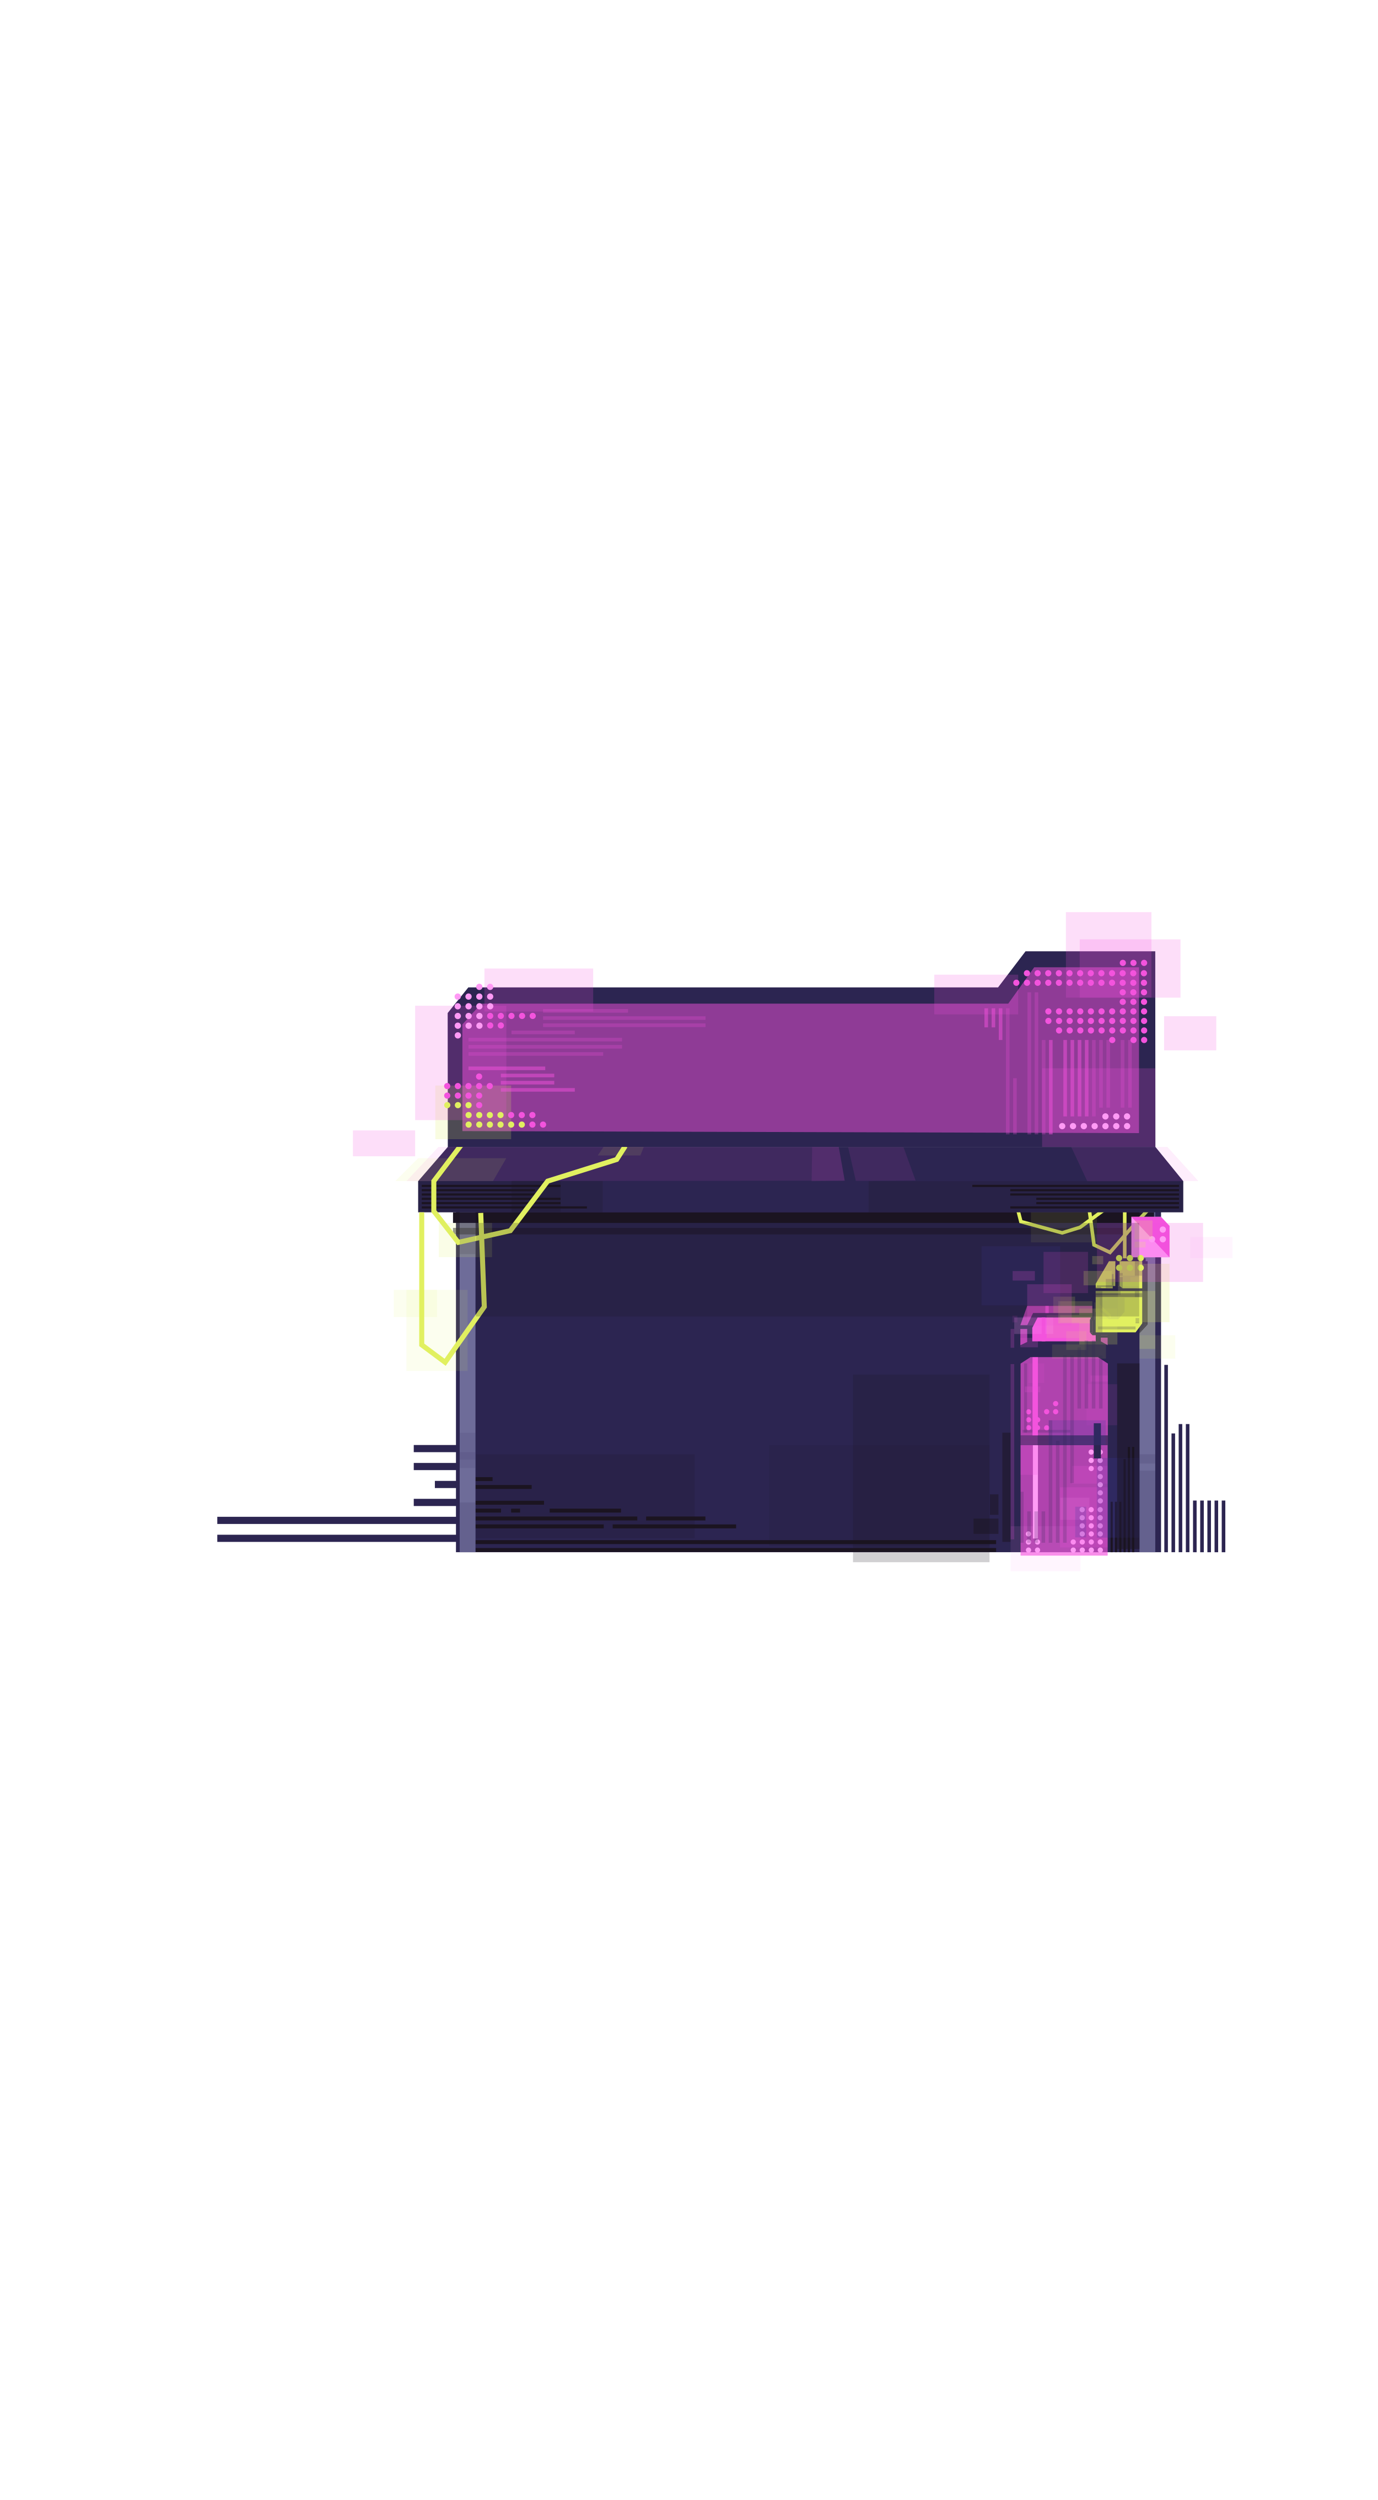 <svg xmlns="http://www.w3.org/2000/svg" id="everything" viewBox="0 0 1920 3482.1"><defs><style>.cls-3,.cls-5{fill:#ff9af5}.cls-10,.cls-11,.cls-6,.cls-7{opacity:.2}.cls-12,.cls-14,.cls-15,.cls-16,.cls-17,.cls-3{opacity:.1}.cls-12,.cls-22,.cls-6{fill:#e1f060}.cls-23{opacity:.19}.cls-24,.cls-25,.cls-7{fill:#1b1421}.cls-24,.cls-27,.cls-28{opacity:.5}.cls-10,.cls-16,.cls-23,.cls-27,.cls-29,.cls-30,.cls-31{fill:#f353dd}.cls-14{fill:#3c3aa3}.cls-15,.cls-32{fill:#e1f060}.cls-30,.cls-33{opacity:.25}.cls-31{opacity:.66}.cls-11,.cls-17,.cls-28,.cls-33,.cls-34{fill:#2c2551}</style></defs><g id="about_bg" data-name="about bg"><g id="store"><path id="medium_lines_5pt_" d="M1702.27 2090.01h5V2162h-5zm-10 0h5V2162h-5zm-10 0h5V2162h-5zm-10 0h5V2162h-5zm-10 0h5V2162h-5zm-10-106.51h5v178.49h-5zm-10 0h5v178.49h-5zm-10 13.02h5v165.47h-5zm-10-95.48h5V2162h-5z" class="cls-34" data-name="medium lines (5pt)"/><path id="big_lines_10pt_" d="M576.5 2012.65h500v10h-500zm0 25h500v10h-500zm29.42 25h470.58v10H605.92zm-29.42 25h500v10h-500zm-273.74 25h773.73v10H302.76zm0 25h773.73v10H302.76z" class="cls-34" data-name="big lines (10pt)"/><g id="store_outline" data-name="store outline"><path d="M1617.71 2161.99h-982.4v-485.27h982.4z" class="cls-34"/><g id="small_lines_3pt_" data-name="small lines (3pt)"><path d="M662.48 2068.38h78.28v5.49h-78.28zm0 21.95h95.54v5.49h-95.54zm0 10.97h35.65v5.49h-35.65zm0 10.97h225.51v5.49H662.48zm0 10.97h178.73v5.49H662.48zm0 21.95h725.43v5.49H662.48zm0 10.97h725.43v5.49H662.48z" class="cls-25"/><path id="small_lines_3pt_-2" d="M712.12 2101.3h12.54v5.49h-12.54zm53.76 0h99.36v5.49h-99.36zm134.4 10.97h82.58v5.49h-82.58zm-46.64 10.97h172.03v5.49H853.64z" class="cls-25" data-name="small lines (3pt)"/><path d="M662.48 2057.41h23.82v5.49h-23.82z" class="cls-25"/></g></g><path id="pillars" d="M1587.68 1683.27h21.97v478.72h-21.97zm-947.17 0h21.97v478.72h-21.97z" style="fill:#6e6c99"/><g id="door"><path d="M1422 2012.94h121.33v153.81H1422zm107.8-122.69h-93.96l-13.84 9v100.03h121.63v-100.03zm-108.12-16.58 9.54-4.54v-18.11h-9.54zm121.63 0-9.53-5.36v-18.12h9.53z" class="cls-31"/><path d="m1526.74 1849.5-7.38-14.4h-73.69l-7.38 14.4v18.81h88.45z" class="cls-29"/><path d="M1543.35 1845.79h-9.54l-8.19-16.97h-86.21l-8.19 16.97h-9.54l9.54-26.85h102.59z" class="cls-31"/><path id="dot_grid" d="M1511.44 2102.71c0 2.02-1.64 3.65-3.65 3.65s-3.65-1.64-3.65-3.65 1.64-3.65 3.65-3.65 3.65 1.64 3.65 3.65m12.56 0c0 2.02-1.64 3.65-3.65 3.65s-3.65-1.64-3.65-3.65 1.64-3.65 3.65-3.65 3.65 1.64 3.65 3.65m12.56 0c0 2.02-1.64 3.65-3.65 3.65s-3.65-1.64-3.65-3.65 1.64-3.65 3.65-3.65 3.65 1.64 3.65 3.65m-99.95 33.81c0 2.02-1.64 3.65-3.65 3.65s-3.65-1.64-3.65-3.65 1.64-3.65 3.65-3.65 3.65 1.64 3.65 3.65m74.87-22.54c0 2.02-1.64 3.65-3.65 3.65s-3.65-1.64-3.65-3.65 1.64-3.65 3.65-3.65 3.65 1.64 3.65 3.65m12.56 0c0 2.02-1.64 3.65-3.65 3.65s-3.65-1.64-3.65-3.65 1.64-3.65 3.65-3.65 3.65 1.64 3.65 3.65m12.56 0c0 2.02-1.64 3.65-3.65 3.65s-3.65-1.64-3.65-3.65 1.64-3.65 3.65-3.65 3.65 1.64 3.65 3.65m-99.95 33.81c0 2.02-1.64 3.65-3.65 3.65s-3.65-1.64-3.65-3.65 1.64-3.65 3.65-3.65 3.65 1.64 3.65 3.65m12.56 0c0 2.02-1.64 3.65-3.65 3.65s-3.65-1.64-3.65-3.65 1.64-3.65 3.65-3.65 3.65 1.64 3.65 3.65m62.31-22.55c0 2.02-1.64 3.65-3.65 3.65s-3.65-1.64-3.65-3.65 1.64-3.65 3.65-3.65 3.65 1.64 3.65 3.65m12.56 0c0 2.02-1.64 3.65-3.65 3.65s-3.65-1.64-3.65-3.65 1.64-3.65 3.65-3.65 3.65 1.64 3.65 3.65m12.56 0c0 2.02-1.64 3.65-3.65 3.65s-3.65-1.64-3.65-3.65 1.64-3.65 3.65-3.65 3.65 1.64 3.65 3.65m-99.95 33.81c0 2.02-1.64 3.65-3.65 3.65s-3.65-1.64-3.65-3.65 1.64-3.65 3.65-3.65 3.65 1.64 3.65 3.65m12.56 0c0 2.02-1.64 3.65-3.65 3.65s-3.65-1.64-3.65-3.65 1.64-3.65 3.65-3.65 3.65 1.64 3.65 3.65m62.31-22.54c0 2.02-1.64 3.65-3.65 3.65s-3.65-1.64-3.65-3.65 1.64-3.65 3.65-3.65 3.65 1.64 3.65 3.65m12.56 0c0 2.02-1.64 3.65-3.65 3.65s-3.65-1.64-3.65-3.65 1.64-3.65 3.65-3.65 3.65 1.64 3.65 3.65m12.56 0c0 2.02-1.64 3.65-3.65 3.65s-3.65-1.64-3.65-3.65 1.64-3.65 3.65-3.65 3.65 1.64 3.65 3.65m-37.64 11.26c0 2.02-1.64 3.65-3.65 3.65s-3.65-1.64-3.65-3.65 1.64-3.65 3.65-3.65 3.65 1.64 3.65 3.65m12.56 0c0 2.02-1.64 3.65-3.65 3.65s-3.65-1.64-3.65-3.65 1.64-3.65 3.65-3.65 3.65 1.64 3.65 3.65m12.55 0c0 2.02-1.64 3.65-3.65 3.65s-3.65-1.64-3.65-3.65 1.64-3.65 3.65-3.65 3.65 1.64 3.65 3.65m12.56 0c0 2.02-1.64 3.65-3.65 3.65s-3.65-1.64-3.65-3.65 1.64-3.65 3.65-3.65 3.65 1.64 3.65 3.65m-37.64 11.27c0 2.02-1.64 3.65-3.65 3.65s-3.65-1.64-3.65-3.65 1.64-3.65 3.65-3.65 3.65 1.64 3.65 3.65m12.56 0c0 2.02-1.64 3.65-3.65 3.65s-3.65-1.64-3.65-3.65 1.64-3.65 3.65-3.65 3.65 1.64 3.65 3.65m12.56 0c0 2.02-1.64 3.65-3.65 3.65s-3.65-1.64-3.65-3.65 1.64-3.65 3.65-3.65 3.65 1.64 3.65 3.65m12.56 0c0 2.02-1.64 3.65-3.65 3.65s-3.65-1.64-3.65-3.65 1.64-3.65 3.65-3.65 3.65 1.64 3.65 3.65M1524 2034.16c0 2.02-1.64 3.65-3.65 3.65s-3.65-1.64-3.65-3.65 1.64-3.65 3.65-3.65 3.65 1.64 3.65 3.65m12.56 0c0 2.02-1.64 3.65-3.65 3.65s-3.65-1.64-3.65-3.65 1.64-3.65 3.65-3.65 3.65 1.64 3.65 3.65m-12.52 11.26c0 2.02-1.64 3.65-3.65 3.65s-3.65-1.64-3.65-3.65 1.64-3.65 3.65-3.65 3.65 1.64 3.65 3.65m12.56 0c0 2.02-1.64 3.65-3.65 3.65s-3.65-1.64-3.65-3.65 1.64-3.65 3.65-3.65 3.65 1.64 3.65 3.65m.04 11.27c0 2.02-1.64 3.65-3.65 3.65s-3.65-1.64-3.65-3.65 1.64-3.65 3.65-3.65 3.65 1.64 3.65 3.65m.04 11.26c0 2.02-1.64 3.65-3.65 3.65s-3.65-1.64-3.65-3.65 1.64-3.65 3.65-3.65 3.65 1.64 3.65 3.65m.03 11.27c0 2.02-1.64 3.65-3.65 3.65s-3.65-1.64-3.65-3.65 1.64-3.65 3.65-3.65 3.65 1.64 3.65 3.65m.04 11.26c0 2.02-1.64 3.65-3.65 3.65s-3.65-1.64-3.65-3.65 1.64-3.65 3.65-3.65 3.65 1.64 3.65 3.65m-12.75-67.96c0 2.02-1.64 3.65-3.65 3.65s-3.65-1.64-3.65-3.65 1.64-3.65 3.65-3.65 3.65 1.64 3.65 3.65m12.56 0c0 2.02-1.64 3.65-3.65 3.65s-3.65-1.64-3.65-3.65 1.64-3.65 3.65-3.65 3.65 1.64 3.65 3.65" class="cls-5" data-name="dot grid"/><path id="top_door" d="M1474.5 1955.01c0 2.02-1.64 3.65-3.65 3.65s-3.65-1.64-3.65-3.65 1.64-3.65 3.65-3.65 3.65 1.64 3.65 3.65m-37.77 11.46c0 1.98-1.61 3.59-3.59 3.59s-3.59-1.61-3.59-3.59 1.61-3.59 3.59-3.59 3.59 1.61 3.59 3.59m25.24-.2c0 2.02-1.64 3.65-3.65 3.65s-3.65-1.64-3.65-3.65 1.64-3.65 3.65-3.65 3.65 1.64 3.65 3.65m12.56 0c0 2.02-1.64 3.65-3.65 3.65s-3.65-1.64-3.65-3.65 1.64-3.65 3.65-3.65 3.65 1.64 3.65 3.65m-37.76 11.27c0 1.98-1.61 3.59-3.59 3.59s-3.59-1.61-3.59-3.59 1.61-3.59 3.59-3.59 3.59 1.61 3.59 3.59m12.68 0c0 2.02-1.64 3.65-3.65 3.65s-3.65-1.64-3.65-3.65 1.64-3.65 3.65-3.65 3.65 1.64 3.65 3.65m-12.64 11.07c0 1.98-1.61 3.59-3.59 3.59s-3.59-1.61-3.59-3.59 1.61-3.59 3.59-3.59 3.59 1.61 3.59 3.59m12.34 0c0 1.98-1.61 3.59-3.59 3.59s-3.59-1.61-3.59-3.59 1.61-3.59 3.59-3.59 3.59 1.61 3.59 3.59m12.9.19c0 2.02-1.64 3.65-3.65 3.65s-3.65-1.64-3.65-3.65 1.64-3.65 3.65-3.65 3.65 1.64 3.65 3.65" class="cls-29" data-name="top door"/><g id="door_glow_rectangles" data-name="door glow rectangles"><path d="M1474.5 1812.39h62.05v30.79h-62.05z" class="cls-6"/><path d="M1413.17 1835.1h54.38v22.93h-54.38z" style="fill:#ff9af5;opacity:.2"/><path d="M1421.68 1863.44h24.49v13.14h-24.49z" class="cls-10"/><path d="M1467.55 1806.05h30.39v22.77h-30.39z" class="cls-6"/><path d="M1513.93 1927.98h42.85v57.17h-42.85z" class="cls-16"/><path d="M1408.1 2125.85h97.42v62.63h-97.42z" class="cls-3"/><path d="M1477.38 2085.99h40.52v30.86h-40.52z" style="fill:#ff9af5;opacity:.15"/><path d="M1519.65 1915.89h23.99v8.5h-23.99z" class="cls-10"/></g><g id="door_shade" data-name="door shade"><path d="M1426.89 1898.96h4.16v96.47h-4.16z" class="cls-11"/><path d="M1424.56 1991.6h66.81v3.84h-66.81z" class="cls-11"/><path d="M1422 2004.5h121.63v3.43H1422z" class="cls-28"/></g><g id="door_highlight" data-name="door highlight"><path d="M1438.64 1890.36h7.53v108.92h-7.53zm12.73-55.26h5.2v33.21h-5.2zm5.19-16.1h4.63v9.82h-4.63z" class="cls-29"/><path d="M1439.14 2012.94h7.04v130.01h-7.04z" class="cls-5"/></g><g id="glow"><path d="M1413.16 2144.12h-5.07v-244.17h5.07zm-5.06-293.1h5.07v26.22h-5.07z" class="cls-10"/><path d="M1410.63 1832.37h6.97v9.53h-6.97zm22.51 66.59h21.6v27.25h-21.6z" class="cls-16"/><path d="M1427.82 1931.12h21.63v8.06h-21.63zm-5.82 68.16h23.8v54.94H1422z" class="cls-10"/><path d="M1422 1999.28h121.63v13.67H1422zm54.98 72.32h66.35v83.78h-66.35zm16.61-29.83h49.58v24.73h-49.58z" class="cls-10"/></g><path id="hadle" d="M1524 1982.36h9.94v49.01H1524z" class="cls-34"/></g><g id="overhang_shadow" data-name="overhang shadow"><path d="M631.19 1688.53h976.78v14.82H631.19z" class="cls-25"/><path d="M631.19 1710.27h976.78v9.09H631.19z" class="cls-24"/></g><g id="right_wires" data-name="right wires"><path d="m1547.24 1747.5-25.2-11.88-4.36-32.35-11.67 8.5-25.99 8.02-59.68-16.25-6.14-23.94 4.84-1.24 5.41 21.12 55.47 15.1 23.8-7.35 13.18-9.6-3.19-23.63 40.01 3-31.47 22.92 4.36 32.33 19.32 9.11 24.53-28.15 32.85-35.92 3.69 3.38-32.81 35.88-26.97 30.95Zm-27.73-68.05 2 14.84 18.29-13.32z" class="cls-32"/><path d="M1564.61 1673.35h5v98.04h-5z" class="cls-32"/></g><g id="overhang"><path d="M582.64 1645.06h1066v43.47h-1066z" class="cls-34"/><path d="M1648.64 1645.12h-1066l41.3-47.64h985.91z" class="cls-34"/><path d="m1176.96 1644.53-610.62.59 44.58-47.64h557.71zm98.76-.14-83.27.39-10.72-46.96h77.13z" class="cls-16"/><path d="m1176.96 1644.53-46.09.68.69-47.73h37.07zm492.82.59-154.86.08-22.35-47.72h133.93z" class="cls-16"/><g id="shadows"><path d="M1210.25 1645.21h438.39v43.32h-438.39zm-627.61-.08h198.44v43.32H582.64z" class="cls-7"/><path d="M712.62 1644.88h127.09v43.57H712.62z" class="cls-7"/></g></g><g id="about_deco2" data-name="about deco2"><path d="M1576.37 1694.8h41.18l11.97 12.73v43.72h-53.15z" class="cls-5"/><path d="m1576.37 1694.8 53.15 56.45v-43.72l-11.97-12.73z" class="cls-29"/></g><g id="about_deco_1" data-name="about deco 1"><path d="m1524.34 1785.77 19.01-30.58h50.54l-.16 88.81-8.68 12.75-60.71 1.28z" class="cls-22"/><path d="M1518.63 1838.11h3.37v17.65h-3.37zm8.11 21.7h56.28v3.29h-56.28zm69.02-103.12h3.25v88.14h-3.25zm-45.34 38.94v-4.39h9.51l4.39 3.21z" class="cls-34"/><path d="m1599.01 1844.83-13.87 14.98 10.62-14.98zm-39.08-90.17v36.58l-3.85.18v-35.49zm-41.3 83.45 8.02-11.13v11.45zm0 17.65 3.37 3.99v-3.99z" class="cls-34"/><path d="M1596.29 1752.68h-54.44l-19.85 32.61v74.46l63.14.06 10.63-14.99zm-4.82 90.5-9.2 12.58h-55.62v-57.56h64.82zm0-48.73-33.87-.09v-37.67h-3.5l-.27 37.76-27.16-.18v-6.18l18.45-31.4h46.35z" class="cls-34"/><g id="lantern_details" data-name="lantern details"><path d="m1532.2 1807.52-.16 30h26.2l8.75-10.63v-19.37z" class="cls-14"/><path d="M1524.34 1814.16h8.21v24.34h-8.21zm4.1-10.6h13.59v7.92h-13.59z" class="cls-12"/><path d="M1557.8 1776.86h29.13v20.56h-29.13z" class="cls-14"/></g><g id="lantern_highlight" data-name="lantern highlight" style="opacity:.5"><path d="m1530.01 1788.09 17.01-28.6v28.6zm18.73-28.6h2.45v7.8h-2.45zm0 9.06h2.45v1.64h-2.45zm-7.97 20.75h8.4v1.94h-8.4zm-10.76 11.95h31.29v5.39h-31.29zm0 50.46v-27.2l31.28 27.2zm0-31.58v-5.16l17.73 15.98v4.92zm44.98-41.33h14.43v12.44h-14.43z" class="cls-22"/><path d="M1564.32 1785.52h11.46v5.72h-11.46zm8.05 15.73h16.11v19.74l-16.11-14.35zm-8.51 5.36v-5.36h8.51v5.39z" class="cls-22"/></g><g id="lantern_shadow" data-name="lantern shadow"><path d="M1522 1801.25h74.02v5.39H1522z" class="cls-28"/><path d="M1557.61 1778.8h6.72v15.65h-6.72zm-29.17 11.47h23.22v2.3h-23.22zm20.73-15.74h2.49v15.74h-2.49zm-19.16 73.05h52.2v4.13h-52.2zm52.2-11.71h5.04v7.31h-5.04zm-1.03-37.67h10.29v8.41h-10.29zm-54.53 0h34.64v5.75h-34.64z" class="cls-33"/><path d="M1540.77 1781.39h13.06v13.06h-13.06zm16.84-8.33h6.72v3.81h-6.72zm-30.94 19.51h7.44v1.7h-7.44zm54.51-35.88h10.29v20.17h-10.29zm-54.53 41.51h9.34v57.56h-9.34z" class="cls-33"/></g></g><g id="over_hatching" data-name="over hatching"><path id="small_lines_3pt_-3" d="M1547.44 2091.72h3v70.27h-3zm6.01 0h3v70.27h-3zm6 0h3v70.27h-3zm6-59.43h3v129.7h-3zm6-16.93h3v146.63h-3zm6 0h3v146.63h-3z" class="cls-25" data-name="small lines (3pt)"/><path id="small_lines_3pt_-4" d="M1354.73 1650.27h288.09v3h-288.09zm52.93 6h235.16v3h-235.16zm0 6h235.16v3h-235.16zm36.26 6h198.9v3h-198.9zm0 6h198.9v3h-198.9zm-36.26 6h235.16v3h-235.16z" class="cls-25" data-name="small lines (3pt)"/><path id="small_lines_3pt_-5" d="M587.6 1650.27h193.48v3H587.6zm0 6h157.93v3H587.6zm0 6h157.93v3H587.6zm0 6h193.48v3H587.6zm0 6h193.48v3H587.6zm0 6h230.16v3H587.6z" class="cls-25" data-name="small lines (3pt)"/></g><g id="left_wires" data-name="left wires"><path id="wire_2" d="m620.99 1902.41-36.89-27.49v-186.39h7v182.88l28.32 21.1 51.82-73.43-4.92-129.52 7-.26 5 131.88z" class="cls-32" data-name="wire 2"/><path id="wire" d="m637.13 1734.32-36.18-46.09v-44.29l40.62-53.55 5.58 4.23-39.2 51.68v39.51l31.95 40.72 69.15-15.55 51.92-68.86 95.98-30.11 11.3-17.57 5.89 3.78-12.67 19.71-96.26 30.19-52.12 69.13z" class="cls-32"/></g><g id="about_sign" data-name="about sign"><path d="m623.94 1597.48-.19-186.49 28.81-35.73h738.08l38.28-50.27h180.74l.19 272.49z" class="cls-34"/><path d="M644.3 1575.46v-148.61l26.23-28.92h734.29l36.15-50.65h146.01v230.95z" class="cls-27"/></g><g id="store_glow_rectangles" data-name="store glow rectangles"><path d="M1451.97 1488h157.84v109.48h-157.84zm33.22-217.54h119.13v119.13h-119.13z" class="cls-23"/><path d="M1504.42 1308.4h140.4v81.19h-140.4zm117.51 107.04h72.71v47.55h-72.71zm-320.19-57.83h116.89v55.28h-116.89z" class="cls-23"/><path d="M606.58 1512.02h105.59v74.67H606.58z" style="fill:#e1f060;opacity:.19"/><path d="M578.44 1400.81h127.02v159.33H578.44z" class="cls-23"/><path d="M674.97 1348.99H826.5v59.93H674.97zm-183.2 225.51h86.67v36h-86.67z" class="cls-23"/><path d="M1557.8 1760.24h71.72v81.33h-71.72z" class="cls-6"/><path d="M1528.47 1703.35h147.76v82.17h-147.76z" class="cls-10"/><path d="M1587.68 1859.81h49.81v32.51h-49.81z" class="cls-12"/><path d="M1658.28 1722.96h59.02v29.37h-59.02z" class="cls-3"/><path d="M1587.68 1798.2h21.97v80.61h-21.97z" class="cls-6"/><path d="M1587.68 2048.31h21.97v113.68h-21.97zm0-22.68h21.97v12.84h-21.97zm-947.17 67.02h21.97V2162h-21.97z" style="opacity:.15;fill:#2c2551"/><path d="M640.51 1995.66h21.97v37.36h-21.97z" class="cls-17"/><path d="M640.51 2022.65h21.97v21.97h-21.97z" class="cls-17"/><path d="M640.51 1688.53h21.97v58.31h-21.97zm947.17 0h21.97v6.27h-21.97z" class="cls-11"/></g><g id="store_glow_dots" data-name="store glow dots"><path id="lantern_1_top" d="M1563.65 1752.32c0 2.42-1.96 4.38-4.38 4.38s-4.38-1.96-4.38-4.38 1.96-4.38 4.38-4.38 4.38 1.96 4.38 4.38m15.04 0c0 2.42-1.96 4.38-4.38 4.38s-4.38-1.96-4.38-4.38 1.96-4.38 4.38-4.38 4.38 1.96 4.38 4.38m15.04 0c0 2.42-1.96 4.38-4.38 4.38s-4.38-1.96-4.38-4.38 1.96-4.38 4.38-4.38 4.38 1.96 4.38 4.38m-30.04 13.49c0 2.42-1.96 4.38-4.38 4.38s-4.38-1.96-4.38-4.38 1.96-4.38 4.38-4.38 4.38 1.96 4.38 4.38m15.04 0c0 2.42-1.96 4.38-4.38 4.38s-4.38-1.96-4.38-4.38 1.96-4.38 4.38-4.38 4.38 1.96 4.38 4.38m15.04 0c0 2.42-1.96 4.38-4.38 4.38s-4.38-1.96-4.38-4.38 1.96-4.38 4.38-4.38 4.38 1.96 4.38 4.38" class="cls-22" data-name="lantern 1 top"/><path id="lantern_2" d="M1624.55 1712.61c0 2.42-1.96 4.38-4.38 4.38s-4.38-1.96-4.38-4.38 1.96-4.38 4.38-4.38 4.38 1.96 4.38 4.38m-15 13.49c0 2.42-1.96 4.38-4.38 4.38s-4.38-1.96-4.38-4.38 1.96-4.38 4.38-4.38 4.38 1.96 4.38 4.38m15.04 0c0 2.42-1.96 4.38-4.38 4.38s-4.38-1.96-4.38-4.38 1.96-4.38 4.38-4.38 4.38 1.96 4.38 4.38" class="cls-5" data-name="lantern 2"/><g id="sign_dots" data-name="sign dots"><path id="sign_bottom_right" d="M1544.6 1555c0 2.42-1.96 4.38-4.38 4.38s-4.38-1.96-4.38-4.38 1.96-4.38 4.38-4.38 4.38 1.96 4.38 4.38m15.07 0c0 2.42-1.96 4.38-4.38 4.38s-4.38-1.96-4.38-4.38 1.96-4.38 4.38-4.38 4.38 1.96 4.38 4.38m15.07 0c0 2.42-1.96 4.38-4.38 4.38s-4.38-1.96-4.38-4.38 1.96-4.38 4.38-4.38 4.38 1.96 4.38 4.38m-90.38 13.52c0 2.42-1.96 4.38-4.38 4.38s-4.38-1.96-4.38-4.38 1.96-4.38 4.38-4.38 4.38 1.96 4.38 4.38m15.07 0c0 2.42-1.96 4.38-4.38 4.38s-4.38-1.96-4.38-4.38 1.96-4.38 4.38-4.38 4.38 1.96 4.38 4.38m15.07 0c0 2.42-1.96 4.38-4.38 4.38s-4.38-1.96-4.38-4.38 1.96-4.38 4.38-4.38 4.38 1.96 4.38 4.38m15.08 0c0 2.42-1.96 4.38-4.38 4.38s-4.38-1.96-4.38-4.38 1.96-4.38 4.38-4.38 4.38 1.96 4.38 4.38m15.07 0c0 2.42-1.96 4.38-4.38 4.38s-4.38-1.96-4.38-4.38 1.96-4.38 4.38-4.38 4.38 1.96 4.38 4.38m15.07 0c0 2.42-1.96 4.38-4.38 4.38s-4.38-1.96-4.38-4.38 1.96-4.38 4.38-4.38 4.38 1.96 4.38 4.38m15.07 0c0 2.42-1.96 4.38-4.38 4.38s-4.38-1.96-4.38-4.38 1.96-4.38 4.38-4.38 4.38 1.96 4.38 4.38" class="cls-5" data-name="sign bottom right"/><path id="sign_top_left" d="M672.22 1374.55c0 2.42-1.96 4.38-4.38 4.38s-4.38-1.96-4.38-4.38 1.96-4.38 4.38-4.38 4.38 1.96 4.38 4.38m15.08 0c0 2.42-1.96 4.38-4.38 4.38s-4.38-1.96-4.38-4.38 1.96-4.38 4.38-4.38 4.38 1.96 4.38 4.38m-45.17 13.52c0 2.42-1.96 4.38-4.38 4.38s-4.38-1.96-4.38-4.38 1.96-4.38 4.38-4.38 4.38 1.96 4.38 4.38m15.07 0c0 2.42-1.96 4.38-4.38 4.38s-4.38-1.96-4.38-4.38 1.96-4.38 4.38-4.38 4.38 1.96 4.38 4.38m15.07 0c0 2.42-1.96 4.38-4.38 4.38s-4.38-1.96-4.38-4.38 1.96-4.38 4.38-4.38 4.38 1.96 4.38 4.38m15.07 0c0 2.42-1.96 4.38-4.38 4.38s-4.38-1.96-4.38-4.38 1.96-4.38 4.38-4.38 4.38 1.96 4.38 4.38m-45.17 13.52c0 2.42-1.96 4.38-4.38 4.38s-4.38-1.96-4.38-4.38 1.96-4.38 4.38-4.38 4.38 1.96 4.38 4.38m15.07 0c0 2.42-1.96 4.38-4.38 4.38s-4.38-1.96-4.38-4.38 1.96-4.38 4.38-4.38 4.38 1.96 4.38 4.38m15.08 0c0 2.42-1.96 4.38-4.38 4.38s-4.38-1.96-4.38-4.38 1.96-4.38 4.38-4.38 4.38 1.96 4.38 4.38m15.07 0c0 2.42-1.96 4.38-4.38 4.38s-4.38-1.96-4.38-4.38 1.96-4.38 4.38-4.38 4.38 1.96 4.38 4.38m-45.17 13.52c0 2.42-1.96 4.38-4.38 4.38s-4.38-1.96-4.38-4.38 1.96-4.38 4.38-4.38 4.38 1.96 4.38 4.38m15.07 0c0 2.42-1.96 4.38-4.38 4.38s-4.38-1.96-4.38-4.38 1.96-4.38 4.38-4.38 4.38 1.96 4.38 4.38m15.07 0c0 2.42-1.96 4.38-4.38 4.38s-4.38-1.96-4.38-4.38 1.96-4.38 4.38-4.38 4.38 1.96 4.38 4.38m-30.1 13.52c0 2.42-1.96 4.38-4.38 4.38s-4.38-1.96-4.38-4.38 1.96-4.38 4.38-4.38 4.38 1.96 4.38 4.38m15.07 0c0 2.42-1.96 4.38-4.38 4.38s-4.38-1.96-4.38-4.38 1.96-4.38 4.38-4.38 4.38 1.96 4.38 4.38m15.08 0c0 2.42-1.96 4.38-4.38 4.38s-4.38-1.96-4.38-4.38 1.96-4.38 4.38-4.38 4.38 1.96 4.38 4.38m-30.1 13.51c0 2.42-1.96 4.38-4.38 4.38s-4.38-1.96-4.38-4.38 1.96-4.38 4.38-4.38 4.38 1.96 4.38 4.38" class="cls-5" data-name="sign top left"/><g id="more_sign_dots" data-name="more sign dots"><path d="M627.42 1512.72a4.31 4.31 0 1 1-8.62 0 4.31 4.31 0 0 1 8.62 0m14.82 0a4.31 4.31 0 1 1-8.62 0 4.31 4.31 0 0 1 8.62 0m14.81 0a4.31 4.31 0 1 1-8.62 0 4.31 4.31 0 0 1 8.62 0m14.81 0a4.31 4.31 0 1 1-8.62 0 4.31 4.31 0 0 1 8.62 0m14.82 0a4.31 4.31 0 1 1-8.62 0 4.31 4.31 0 0 1 8.62 0m-59.21 13.29a4.31 4.31 0 1 1-8.62 0 4.31 4.31 0 0 1 8.62 0m14.81 0a4.31 4.31 0 1 1-8.62 0 4.31 4.31 0 0 1 8.62 0m14.81 0a4.31 4.31 0 1 1-8.62 0 4.31 4.31 0 0 1 8.62 0m14.82 0a4.31 4.31 0 1 1-8.62 0 4.31 4.31 0 0 1 8.62 0" class="cls-29"/><path d="M627.51 1539.3a4.31 4.31 0 1 1-8.62 0 4.31 4.31 0 0 1 8.62 0m14.82 0a4.31 4.31 0 1 1-8.62 0 4.31 4.31 0 0 1 8.62 0m14.81 0a4.31 4.31 0 1 1-8.62 0 4.31 4.31 0 0 1 8.62 0" class="cls-22"/><path d="M671.95 1539.3a4.31 4.31 0 1 1-8.62 0 4.31 4.31 0 0 1 8.62 0m15.35-124.27a4.31 4.31 0 1 1-8.62 0 4.31 4.31 0 0 1 8.62 0m14.81 0a4.31 4.31 0 1 1-8.62 0 4.31 4.31 0 0 1 8.62 0m14.81 0a4.31 4.31 0 1 1-8.62 0 4.31 4.31 0 0 1 8.62 0m14.82 0a4.31 4.31 0 1 1-8.62 0 4.31 4.31 0 0 1 8.62 0m14.81 0a4.31 4.31 0 1 1-8.62 0 4.31 4.31 0 0 1 8.62 0" class="cls-29"/><path d="M657.23 1553.09a4.31 4.31 0 1 1-8.62 0 4.31 4.31 0 0 1 8.62 0m14.81 0a4.31 4.31 0 1 1-8.62 0 4.31 4.31 0 0 1 8.62 0m14.81 0a4.31 4.31 0 1 1-8.62 0 4.31 4.31 0 0 1 8.62 0m14.82 0a4.31 4.31 0 1 1-8.62 0 4.31 4.31 0 0 1 8.62 0" class="cls-22"/><path d="M716.48 1553.09a4.31 4.31 0 1 1-8.62 0 4.31 4.31 0 0 1 8.62 0m14.81 0a4.31 4.31 0 1 1-8.62 0 4.31 4.31 0 0 1 8.62 0m14.82 0a4.31 4.31 0 1 1-8.62 0 4.31 4.31 0 0 1 8.62 0m-58.77-124.77a4.31 4.31 0 1 1-8.62 0 4.31 4.31 0 0 1 8.62 0m14.82 0a4.31 4.31 0 1 1-8.62 0 4.31 4.31 0 0 1 8.62 0" class="cls-29"/><path d="M657.27 1566.38a4.31 4.31 0 1 1-8.62 0 4.31 4.31 0 0 1 8.62 0m14.82 0a4.31 4.31 0 1 1-8.62 0 4.31 4.31 0 0 1 8.62 0m14.81 0a4.31 4.31 0 1 1-8.62 0 4.31 4.31 0 0 1 8.62 0m14.81 0a4.31 4.31 0 1 1-8.62 0 4.31 4.31 0 0 1 8.62 0m14.82 0a4.31 4.31 0 1 1-8.62 0 4.31 4.31 0 0 1 8.62 0m14.81 0a4.31 4.31 0 1 1-8.62 0 4.31 4.31 0 0 1 8.62 0" class="cls-22"/><path d="M746.15 1566.38a4.31 4.31 0 1 1-8.62 0 4.31 4.31 0 0 1 8.62 0m14.81 0a4.31 4.31 0 1 1-8.62 0 4.31 4.31 0 0 1 8.62 0m689.08-210.83a4.31 4.31 0 1 1-8.62 0 4.31 4.31 0 0 1 8.62 0m14.81 0a4.31 4.31 0 1 1-8.62 0 4.31 4.31 0 0 1 8.62 0m14.81 0a4.31 4.31 0 1 1-8.62 0 4.31 4.31 0 0 1 8.62 0m14.82 0a4.31 4.31 0 1 1-8.62 0 4.31 4.31 0 0 1 8.62 0m14.81 0a4.31 4.31 0 1 1-8.62 0 4.31 4.31 0 0 1 8.62 0m14.81 0a4.31 4.31 0 1 1-8.62 0 4.31 4.31 0 0 1 8.62 0m14.81 0a4.31 4.31 0 1 1-8.62 0 4.31 4.31 0 0 1 8.62 0m14.82 0a4.31 4.31 0 1 1-8.62 0 4.31 4.31 0 0 1 8.62 0m14.81 0a4.31 4.31 0 1 1-8.62 0 4.31 4.31 0 0 1 8.62 0m14.81 0a4.31 4.31 0 1 1-8.62 0 4.31 4.31 0 0 1 8.62 0m14.82 0a4.31 4.31 0 1 1-8.62 0 4.31 4.31 0 0 1 8.62 0m-162.9 13.29a4.31 4.31 0 1 1-8.62 0 4.31 4.31 0 0 1 8.62 0m14.81 0a4.31 4.31 0 1 1-8.62 0 4.31 4.31 0 0 1 8.62 0m14.82 0a4.31 4.31 0 1 1-8.62 0 4.31 4.31 0 0 1 8.62 0m14.81 0a4.31 4.31 0 1 1-8.62 0 4.31 4.31 0 0 1 8.62 0m14.81 0a4.31 4.31 0 1 1-8.62 0 4.31 4.31 0 0 1 8.62 0m14.81 0a4.31 4.31 0 1 1-8.62 0 4.31 4.31 0 0 1 8.62 0m14.82 0a4.31 4.31 0 1 1-8.62 0 4.31 4.31 0 0 1 8.62 0m14.81 0a4.31 4.31 0 1 1-8.62 0 4.31 4.31 0 0 1 8.62 0m14.81 0a4.31 4.31 0 1 1-8.62 0 4.31 4.31 0 0 1 8.62 0m14.82 0a4.31 4.31 0 1 1-8.62 0 4.31 4.31 0 0 1 8.62 0m14.81 0a4.31 4.31 0 1 1-8.62 0 4.31 4.31 0 0 1 8.62 0m14.81 0a4.31 4.31 0 1 1-8.62 0 4.31 4.31 0 0 1 8.62 0m-29.58 13.28a4.31 4.31 0 1 1-8.62 0 4.31 4.31 0 0 1 8.62 0m14.81 0a4.31 4.31 0 1 1-8.62 0 4.31 4.31 0 0 1 8.62 0m14.82 0a4.31 4.31 0 1 1-8.62 0 4.31 4.31 0 0 1 8.62 0m-29.58 13.29a4.31 4.31 0 1 1-8.62 0 4.31 4.31 0 0 1 8.62 0m14.81 0a4.31 4.31 0 1 1-8.62 0 4.31 4.31 0 0 1 8.62 0m14.81 0a4.31 4.31 0 1 1-8.62 0 4.31 4.31 0 0 1 8.62 0m-133.27 13.29a4.31 4.31 0 1 1-8.62 0 4.31 4.31 0 0 1 8.62 0m14.81 0a4.31 4.31 0 1 1-8.62 0 4.31 4.31 0 0 1 8.62 0m14.82 0a4.31 4.31 0 1 1-8.62 0 4.31 4.31 0 0 1 8.62 0m14.81 0a4.31 4.31 0 1 1-8.62 0 4.31 4.31 0 0 1 8.62 0m14.81 0a4.31 4.31 0 1 1-8.62 0 4.31 4.31 0 0 1 8.62 0m14.81 0a4.31 4.31 0 1 1-8.62 0 4.31 4.31 0 0 1 8.62 0m14.82 0a4.31 4.31 0 1 1-8.62 0 4.31 4.31 0 0 1 8.62 0m14.81 0a4.31 4.31 0 1 1-8.62 0 4.31 4.31 0 0 1 8.62 0m14.81 0a4.31 4.31 0 1 1-8.62 0 4.31 4.31 0 0 1 8.62 0m14.82 0a4.31 4.31 0 1 1-8.62 0 4.31 4.31 0 0 1 8.62 0m-133.27 13.28a4.31 4.31 0 1 1-8.62 0 4.31 4.31 0 0 1 8.62 0m14.81 0a4.31 4.31 0 1 1-8.62 0 4.31 4.31 0 0 1 8.62 0m14.81 0a4.31 4.31 0 1 1-8.62 0 4.31 4.31 0 0 1 8.62 0m14.81 0a4.31 4.31 0 1 1-8.62 0 4.31 4.31 0 0 1 8.62 0m14.82 0a4.31 4.31 0 1 1-8.62 0 4.31 4.31 0 0 1 8.62 0m14.81 0a4.31 4.31 0 1 1-8.62 0 4.31 4.31 0 0 1 8.62 0m14.81 0a4.31 4.31 0 1 1-8.62 0 4.31 4.31 0 0 1 8.62 0m14.81 0a4.31 4.31 0 1 1-8.62 0 4.31 4.31 0 0 1 8.62 0m14.82 0a4.31 4.31 0 1 1-8.62 0 4.31 4.31 0 0 1 8.62 0m14.81 0a4.31 4.31 0 1 1-8.62 0 4.31 4.31 0 0 1 8.62 0m-118.46 13.29a4.31 4.31 0 1 1-8.62 0 4.31 4.31 0 0 1 8.62 0m14.82 0a4.31 4.31 0 1 1-8.62 0 4.31 4.31 0 0 1 8.62 0m14.81 0a4.31 4.31 0 1 1-8.62 0 4.31 4.31 0 0 1 8.62 0m14.81 0a4.31 4.31 0 1 1-8.62 0 4.31 4.31 0 0 1 8.62 0m14.81 0a4.31 4.31 0 1 1-8.62 0 4.31 4.31 0 0 1 8.62 0m14.82 0a4.31 4.31 0 1 1-8.62 0 4.31 4.31 0 0 1 8.62 0m14.81 0a4.31 4.31 0 1 1-8.62 0 4.31 4.31 0 0 1 8.62 0m14.81 0a4.31 4.31 0 1 1-8.62 0 4.31 4.31 0 0 1 8.62 0m14.82 0a4.31 4.31 0 1 1-8.62 0 4.31 4.31 0 0 1 8.62 0m-44.4 13.29a4.31 4.31 0 1 1-8.62 0 4.31 4.31 0 0 1 8.62 0m29.63 0a4.31 4.31 0 1 1-8.62 0 4.31 4.31 0 0 1 8.62 0m14.81 0a4.31 4.31 0 1 1-8.62 0 4.31 4.31 0 0 1 8.62 0m-163.3-93.01a4.31 4.31 0 1 1-8.62 0 4.31 4.31 0 0 1 8.62 0m-14.77 13.29a4.31 4.31 0 1 1-8.62 0 4.31 4.31 0 0 1 8.62 0m148.38-27.7a4.31 4.31 0 1 1-8.62 0 4.31 4.31 0 0 1 8.62 0m14.81 0a4.31 4.31 0 1 1-8.62 0 4.31 4.31 0 0 1 8.62 0m14.81 0a4.31 4.31 0 1 1-8.62 0 4.31 4.31 0 0 1 8.62 0m-926.57 158.3a4.31 4.31 0 1 1-8.62 0 4.31 4.31 0 0 1 8.62 0" class="cls-29"/></g></g></g><g id="wire_glow" data-name="wire glow"><path d="M705.46 1613.19H582.64l-31.83 31.87H686.9z" class="cls-12"/><path d="M611.33 1703.35h74.2V1751h-74.2z" style="opacity:.15;fill:#e1f060"/><path d="M566.34 1796.61h85.15v112.88h-85.15z" class="cls-15"/><path d="M548.62 1796.61h60.3v37.83h-60.3zm343.62-187.24h-59.38l8.03-11.89h56.14z" class="cls-15"/><path d="M1436.45 1688.53h92.01v41.95h-92.01z" class="cls-12"/></g><g id="details"><g id="store_blocks" data-name="store blocks"><path d="M1458.29 1831.47h45.44v32.22h-45.44zm7.64 41.21h75.02v19.63h-75.02z" class="cls-12"/><path d="M1485.65 1854.23h28.08v26.05h-28.08zm-8.5-22.76h26.58v10.3h-26.58z" class="cls-12"/><path d="M1580.9 1699.88h24.95v26.22h-24.95zm0 29.6h15.29v8.14h-15.29zm-77.17 93.19h53.12v50.01h-53.12z" class="cls-6"/><path d="M1461.22 1978.27h79.46v34.52h-79.46zm66.97 52.38h59.49v111.06h-59.49zm-30.08 68.03h15.27v42.69h-15.27zm-130.46-362.79h109.5v82.25h-109.5z" style="opacity:.2;fill:#3c3aa3"/><path d="M1453.97 1743.69h61.99v57.38h-61.99z" class="cls-10"/><path d="M1071.81 2012.79h306.92v140.45h-306.92z" style="opacity:.1;fill:#1b1421"/><path d="M1188.51 1914.52h190.22v261.39h-190.22zm-525.29-211.17h924.02v130.28H663.22z" class="cls-7"/><path d="M663.22 2025.63h304.81v117.01H663.22z" style="opacity:.15;fill:#1b1421"/></g><path id="shading_store" d="M1556.47 1898.96h31.22v258.61h-31.22zm-159.87 96.57h11.36v152.12h-11.36zm-17.32 85.86h11.92v28.55h-11.92zm-22.86 33.71h34.78v21.34h-34.78z" class="cls-24" data-name="shading store"/><path d="M1431.22 1788.75h61.99v57.38h-61.99zm-20.27-18.35h30.99v13.22h-30.99z" class="cls-10"/><path d="M1509.74 1770.26h39.43v20.01h-39.43zm12.05-20.77h15.33v11.4h-15.33z" class="cls-6"/></g><g id="sign_lines" data-name="sign lines"><path id="medium_lines_5pt_-2" d="M1531.23 1888h5v73.9h-5zm-10-20.87h5v94.77h-5zm-10 0h5v94.77h-5zm-10 9.61h5v85.16h-5zm-10.01 11.26h5v177.74h-5zm-10-.17h5v261.01h-5zm-10 118.99h5v142.03h-5zm-10-28.55h5v170.57h-5zm-9.99 126.88h5v43.69h-5zm-10 0h5v43.69h-5zm-10 0h5v43.69h-5zm-10.01-27.32h5v71.01h-5z" class="cls-34" data-name="medium lines (5pt)" style="opacity:.2"/><g id="medium_lines_5pt_-3" data-name="medium lines (5pt)"><path d="M1511.62 1448.56h5V1555h-5zm-10 0h5V1555h-5zm-10 0h5V1555h-5zm-10 0h5V1555h-5zm-20 0h5v131.47h-5z" class="cls-27"/><path d="M1451.62 1448.56h5v131.47h-5zm-10-66.49h5v197.95h-5zm-10 0h5v197.95h-5zm-20 119.71h5v78.25h-5zm-10-97.39h5v175.63h-5zm159.97 44.17h5v94.18h-5zm-20 0h5v94.18h-5zm-10 0h5v94.18h-5zm-10 0h5V1555h-5zm50.33 0h5v94.18h-5z" class="cls-30"/><path d="M1391.65 1404.39h5v44.17h-5zm-10 0h5v26.57h-5zm-10 0h5v26.57h-5z" class="cls-27"/></g><g id="medium_lines_5pt_-4" data-name="medium lines (5pt)"><path d="M756.65 1405.51h118.38v5H756.65zm0 10h226.4v5h-226.4zm0 10h226.4v5h-226.4zm-44.03 10h88.27v5h-88.27zm-59.88 10h213.93v5H652.74zm0 10h213.93v5H652.74zm0 10H840.4v5H652.74z" class="cls-30"/><path d="M652.74 1485.51H759.7v5H652.74zm45.11 10h74.4v5h-74.4zm0 10h74.4v5h-74.4zm0 10h103.04v5H697.85z" class="cls-27"/></g></g></g></g></svg>
